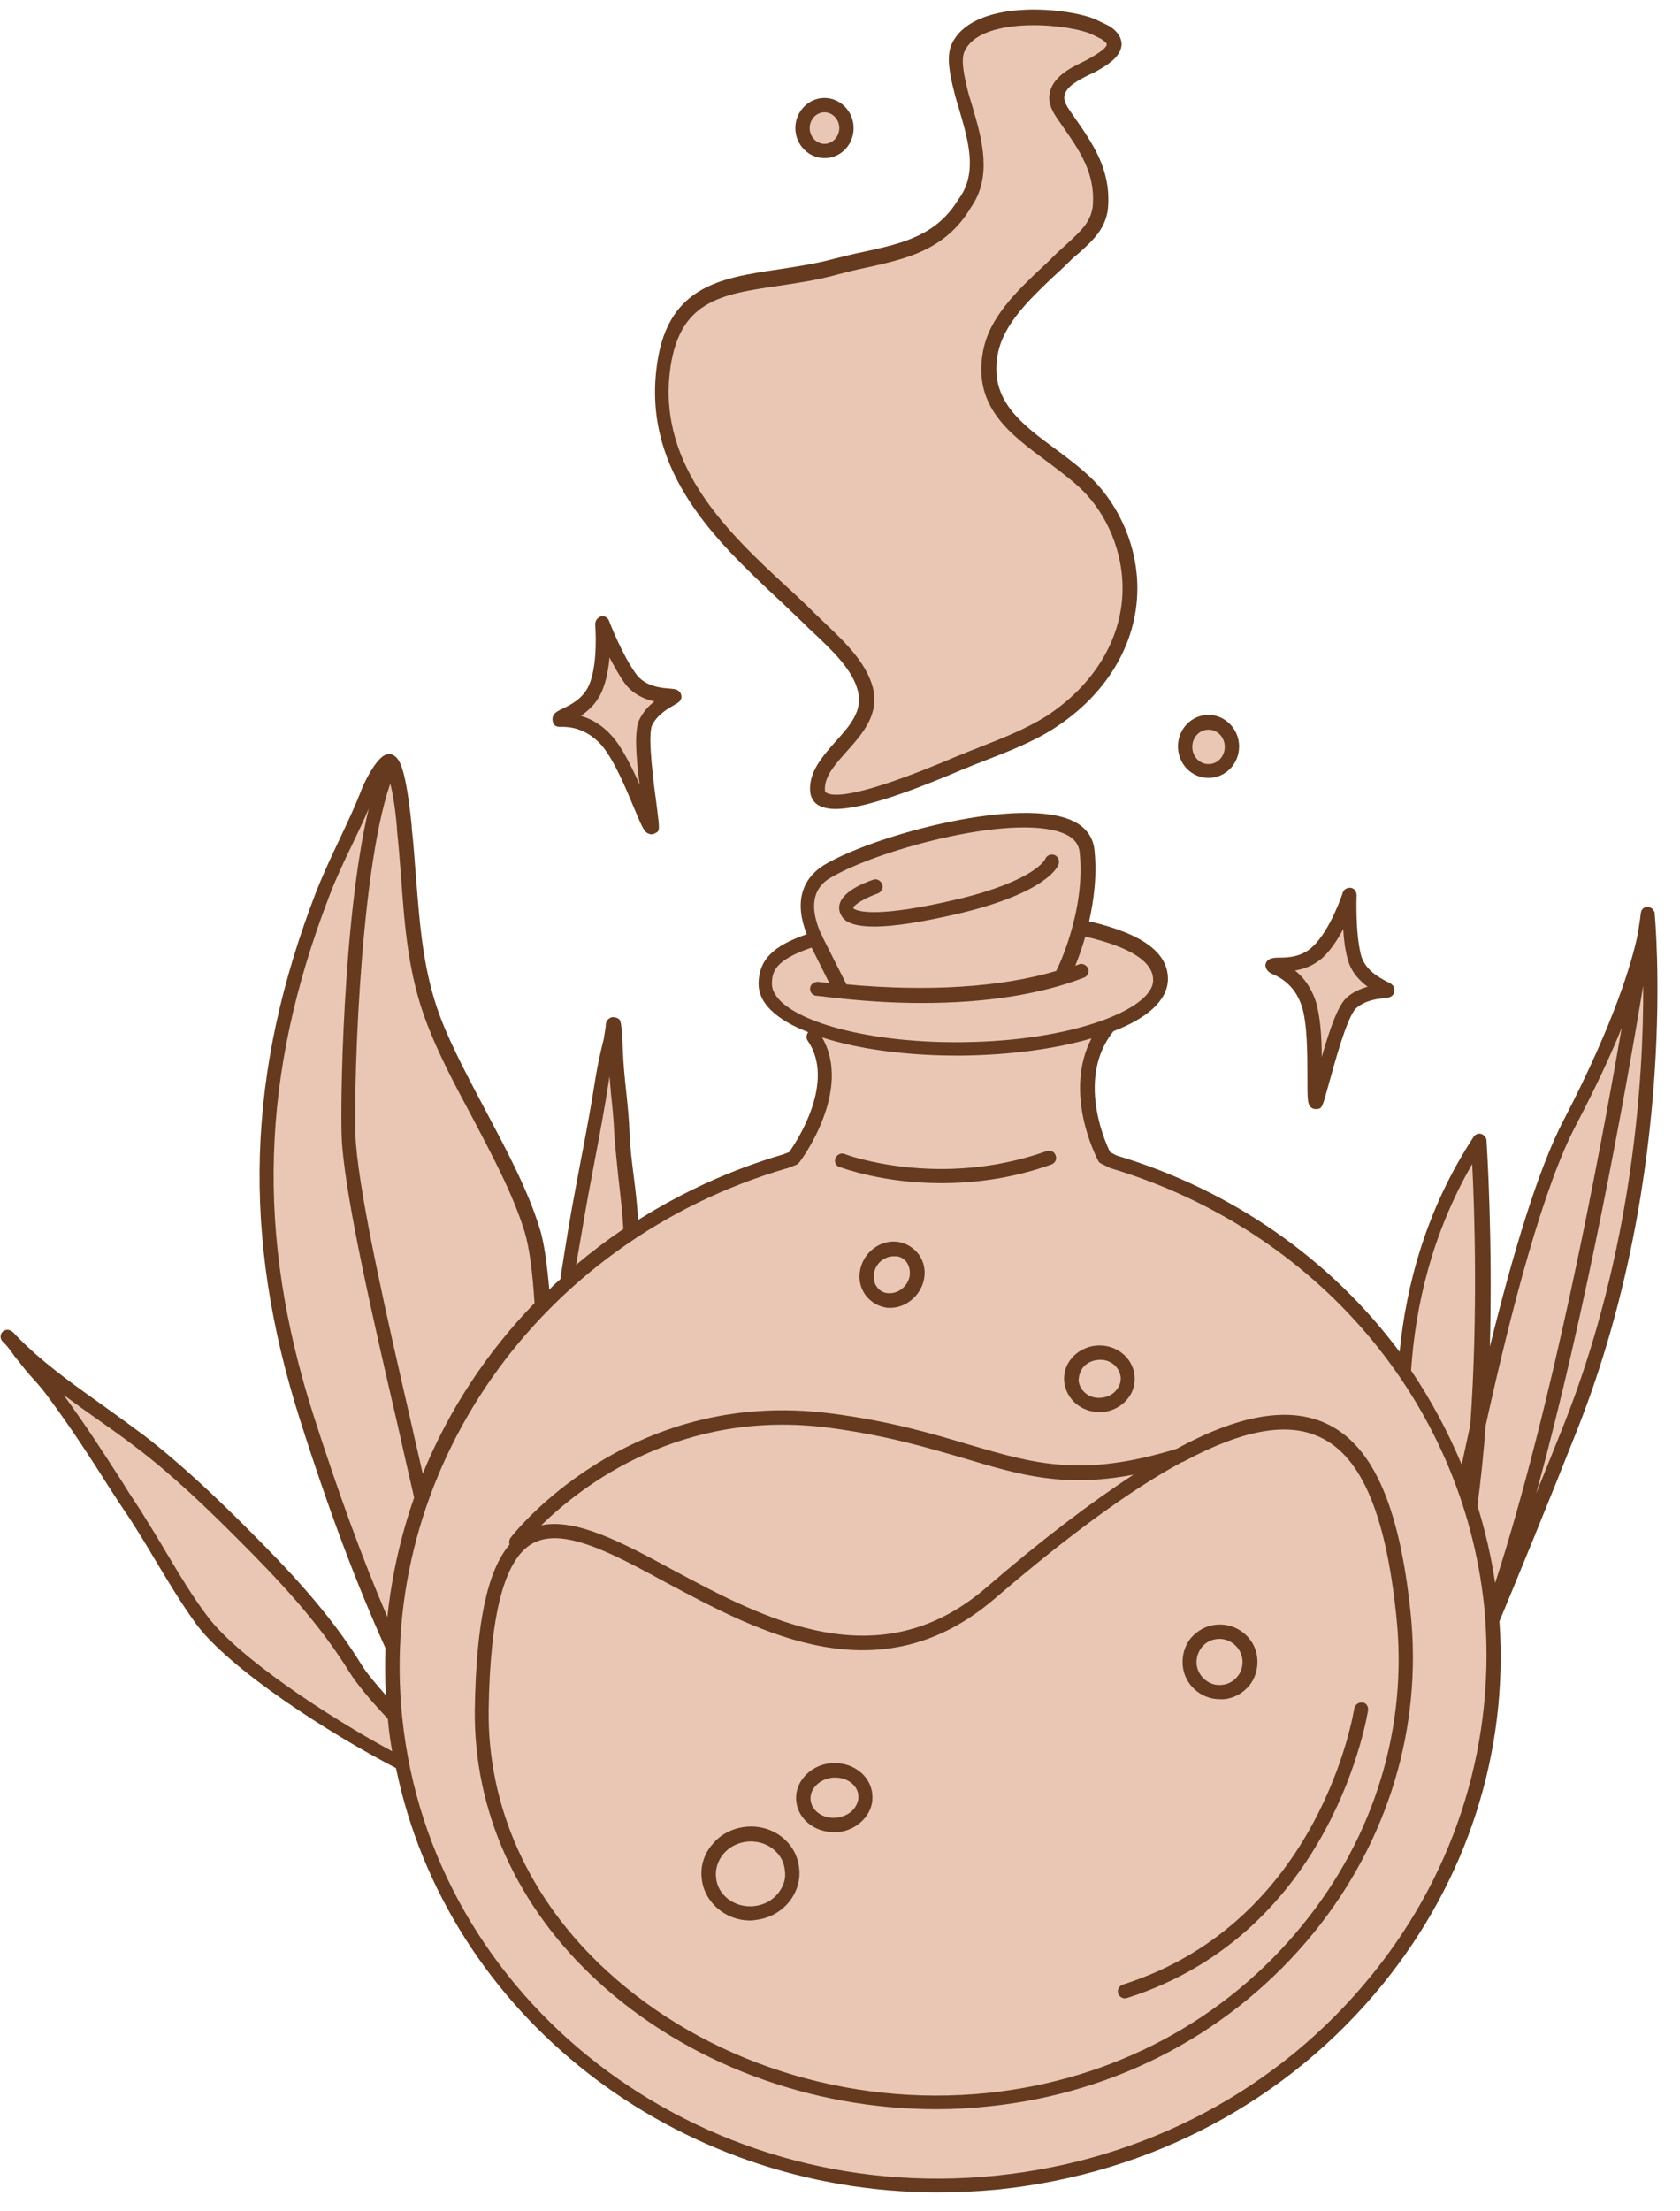 <?xml version="1.0" encoding="UTF-8" standalone="no"?><svg xmlns="http://www.w3.org/2000/svg" xmlns:xlink="http://www.w3.org/1999/xlink" fill="#653a1e" height="462.7" preserveAspectRatio="xMidYMid meet" version="1" viewBox="-0.1 -2.2 351.7 462.7" width="351.7" zoomAndPan="magnify"><g id="change1_1"><path d="M1.9,278.1c-0.1-0.1-0.3-0.3-0.4-0.4C1.4,277.5,1.7,277.8,1.9,278.1z M169.2,127.2c4,4,10.3,9,11.8,14.8 c2.4,8.9-10.4,13.6-10,21.3c0.4,7.3,27.7-5,30.9-6.3c6-2.4,12.4-4.5,17.8-8c9.6-6.1,16.6-16.1,16.7-27.7c0.1-8.2-3.3-16.5-9.2-22.2 c-8.4-8.2-22.8-13.1-20.1-27.5c1.5-8.1,9.6-14.2,15-19.7c3.4-3.4,7.8-6,8-11.3c0.4-7.7-3.6-12.8-7.7-18.7c-0.8-1.2-1.6-2.6-1.4-4.1 c0.5-3.6,5.2-5.1,7.9-6.6c2.7-1.6,6.4-4,2.4-6.5c-0.4-0.3-2.6-1.3-3-1.4c-6.7-2.5-24.3-3.5-27.9,4.6c-1,2.3,0,6.4,0.5,8.8 c1.8,7.4,6,16.6,0.9,23.8c-6.2,10.5-17.2,10.6-26.8,13.2c-16.9,4.7-33.9,0.3-36.3,22C135.9,99.8,156.9,114.9,169.2,127.2z M126.8,152.7c4.5,5,8.7,18.7,9.6,18.3c0.4-0.2-3-18.2-1.3-21.9c1.7-3.7,6-5.1,6-5.4c-0.1-0.4-6,0.3-9.1-3.8 c-3.1-4.1-5.9-11.6-5.9-11.6s0.8,8.6-1.4,13.6c-2.2,5-7.7,5.7-7.5,6.5C117.1,148.6,122.3,147.6,126.8,152.7z M273.8,207.8 c2.2,6.4,0.7,20.7,1.6,20.6c0.4,0,4.3-17.9,7.4-20.7c3-2.7,7.5-2.3,7.6-2.6c0.1-0.4-5.7-2.1-6.9-7.1c-1.2-5-0.9-13-0.9-13 s-2.6,8.2-6.7,11.9c-4,3.7-9.3,2.2-9.4,3C266.4,200.2,271.6,201.4,273.8,207.8z M172.5,29.4c2.6,0,4.6-2.1,4.6-4.8 c0-2.6-2.1-4.8-4.6-4.8s-4.6,2.1-4.6,4.8C167.9,27.3,170,29.4,172.5,29.4z M252.9,159.1c2.7,0,4.9-2.3,4.9-5.1 c0-2.8-2.2-5.1-4.9-5.1c-2.7,0-4.9,2.3-4.9,5.1C248,156.8,250.2,159.1,252.9,159.1z M344.8,189c0,0-0.5,13.2-16.3,43.6 c-6.7,12.9-13.5,38.3-19.2,63.5c2.1-29.6,0.1-59.6,0.1-59.6c-10.7,16.4-14.7,33.4-15.6,48.3c-14.4-20.7-35.9-36.3-60.9-43.8L231,240 c0,0-8.8-16.2,1-27.8c6.6-2.5,10.7-5.9,10.8-9.5c0.1-4.9-5.1-8.5-16.2-10.9l-0.7,0c1.2-4.6,2.2-10.4,1.5-16.2 c-1.4-13.1-41.6-3-54,4.2c-5.8,3.4-5.2,9.1-2.8,14.1l0.1,0.1c-8.4,2.6-10.5,5.3-10.6,9.4c-0.1,4.5,6.3,8.5,16.1,11l-6.1,0.3 c7.1,10.5-4.2,25.3-4.2,25.3l-1.8,0.7c-11.6,3.4-22.4,8.5-32.1,14.9c-0.1-6.8-1.6-14.1-2-20.7c-0.3-5.8-1.1-11.5-1.4-17.3 c0-0.3-0.3-5.5-0.4-5.6c-0.3-0.1-0.2,0.6-0.2,0.8c-0.2,0.9-0.2,1.7-0.4,2.6c-0.7,2.6-1.2,5.3-1.7,7.9c-1.2,8-2.8,15.9-4.3,23.8 c-1.2,6.3-2.2,12.7-3.2,19c-1.7,1.5-3.4,3.1-4.9,4.7c-0.5-6.8-1.2-12.5-2.2-16c-4.5-14.4-15.2-29.7-20.6-43.8 c-5-13.1-4.6-26.6-6.1-40c-0.2-1.6-1.4-14.7-3.5-14.2c-1.2,0.3-3.6,4.9-4,5.9c-2.9,7.5-6.8,14.4-9.7,21.9 c-14.4,37.2-15.7,70.6-3.3,109.5c5.1,16,11,32.4,18,48c-0.2,4.8,0,9.6,0.4,14.4c-3.4-3.6-6.5-7.1-8.2-9.8 c-6.5-10.5-14.9-19.4-23.7-28.2c-6.7-6.7-13.8-13.5-21.4-19.3c-9.3-7-19.3-13-27.4-21.4c0.1,0.1,0.2,0.3,0.3,0.3 c0.9,1,1.6,2.1,2.4,3.2c2,2.8,4.5,5.2,6.5,8c6.1,8.1,11.4,16.8,17,25.3c4.8,7.3,8.7,15.1,14,22.1c6.9,9.2,27.8,22.8,42,30 c10.9,55.1,64.6,93.8,124.5,87.6c62.2-6.4,108-58.7,103.6-117.6c4.3-10.1,9.7-23.3,16.4-40.4C350.3,241.8,344.8,189,344.8,189z" fill="#eac7b4"/></g><g id="change2_1"><path d="M162.3,122.7c2.1,1.9,4,3.8,5.8,5.5c0.7,0.7,1.5,1.5,2.4,2.3c3.7,3.5,7.9,7.5,9,11.9c1.1,4.1-1.7,7.3-4.7,10.6 c-2.7,3.1-5.6,6.3-5.3,10.4c0.1,1.2,0.6,2.2,1.7,2.9c0.9,0.5,2.1,0.8,3.6,0.8c4.8,0,13.3-2.6,26.2-8.1c0.7-0.3,1.2-0.5,1.5-0.6 c1.1-0.5,2.3-0.9,3.5-1.4c4.9-1.9,10.1-3.9,14.6-6.8c10.9-7,17.3-17.6,17.4-29c0.1-8.6-3.5-17.3-9.6-23.3c-2.3-2.2-4.9-4.2-7.5-6.1 c-7.2-5.3-14-10.3-12.1-20c1.2-6.2,6.6-11.3,11.4-15.9c1.1-1,2.2-2,3.2-3c0.7-0.7,1.4-1.4,2.2-2c3-2.7,6.1-5.4,6.3-10.2 c0.4-7.6-3.2-12.8-7.1-18.4l-0.9-1.3c-0.7-1-1.3-2.1-1.2-3c0.3-2.1,2.9-3.4,5.3-4.6c0.7-0.3,1.3-0.6,1.8-0.9 c2.5-1.4,4.8-3.1,4.9-5.4c0-1.4-0.8-2.7-2.5-3.8c-0.5-0.3-2.9-1.4-3.3-1.6c-7-2.6-25.6-3.9-29.8,5.4c-1.1,2.5-0.4,6.2,0.5,9.7 c0.3,1.3,0.7,2.6,1.1,3.9c1.9,6.5,3.9,13.2,0,18.6c0,0,0,0.1-0.1,0.1c-4.6,7.8-12.1,9.4-19.9,11.1c-2,0.4-4,0.9-6,1.4 c-4,1.1-8.1,1.7-12,2.3c-12.1,1.8-23.5,3.5-25.4,21C134.8,96.9,150.1,111.2,162.3,122.7z M140.1,75.9c1.7-15.2,10.6-16.5,22.9-18.3 c4-0.6,8.1-1.2,12.4-2.4c1.9-0.5,3.9-1,5.9-1.4c8.1-1.8,16.5-3.6,21.8-12.5c4.6-6.5,2.4-14.3,0.4-21.1c-0.4-1.3-0.8-2.6-1.1-3.8 c-0.4-1.8-1.5-5.9-0.6-7.8c3.1-7.1,19.8-6.1,26-3.9c0.3,0.1,2.4,1.1,2.7,1.3c0.8,0.5,1.1,0.9,1.1,1.1c0,0.3-0.4,1.1-3.4,2.8 c-0.5,0.3-1.1,0.6-1.7,0.9c-2.7,1.3-6.4,3.2-6.9,6.8c-0.3,2,0.8,3.8,1.7,5.1l0.9,1.3c3.7,5.3,6.9,9.9,6.5,16.5 c-0.2,3.6-2.6,5.7-5.3,8.2c-0.8,0.7-1.5,1.4-2.3,2.1c-1,1-2,2-3.1,3c-5.2,4.9-11,10.4-12.3,17.5c-2.2,11.6,5.7,17.4,13.3,23 c2.5,1.9,5.1,3.8,7.2,5.8c5.6,5.4,8.8,13.4,8.7,21.1c-0.1,10.3-6,20-16,26.5c-4.3,2.7-9.2,4.6-14,6.5c-1.2,0.5-2.4,0.9-3.5,1.4 c-0.3,0.1-0.8,0.3-1.5,0.6c-20.2,8.6-25.6,8.4-27,7.5c-0.2-0.1-0.3-0.2-0.3-0.5c0,0,0,0,0,0c-0.2-2.9,2.2-5.5,4.6-8.2 c3.2-3.6,6.9-7.7,5.4-13.4c-1.4-5.2-5.9-9.5-9.9-13.3c-0.8-0.8-1.6-1.5-2.3-2.2c-1.8-1.8-3.8-3.7-5.9-5.6 C152.6,109.5,137.9,95.7,140.1,75.9z M117.4,149.9c1.2,0,4.9,0,8.3,3.7c2.6,2.9,5.2,9.1,6.9,13.2c1.8,4.3,2.2,5.2,3.2,5.5 c0.2,0.1,0.4,0.1,0.5,0.1c0.3,0,0.5-0.1,0.7-0.2c1.1-0.5,1-0.7,0.4-5.6c-0.6-4.4-2-14.8-1-17c1.1-2.3,3.5-3.6,4.7-4.3 c0.7-0.4,1.7-0.9,1.4-2.1c-0.3-1.1-1.3-1.2-2.3-1.3c-1.7-0.1-5.2-0.4-7.1-3c-2.9-3.9-5.7-11.1-5.7-11.2c-0.3-0.7-1-1.1-1.7-0.9 c-0.7,0.2-1.2,0.9-1.2,1.6c0,0.1,0.7,8.2-1.3,12.8c-1.3,2.9-3.9,4.1-5.5,4.9c-1.1,0.5-2.4,1.1-2.1,2.6 C115.7,149.6,116.4,150,117.4,149.9z M125.9,142.5c0.9-2.1,1.4-4.7,1.6-7.1c1,1.9,2.1,3.9,3.2,5.4c1.7,2.3,4.1,3.3,6.2,3.8 c-1.2,0.9-2.4,2.2-3.2,3.9c-1,2.2-0.7,7.4,0.1,13.5c-1.7-3.8-3.7-7.9-5.9-10.3c-1.8-2-4-3.4-6.4-4.1 C123.1,146.5,124.8,145,125.9,142.5z M266.2,201.6c1.1,0.5,4.6,1.9,6.2,6.7c1.2,3.6,1.2,10.4,1.2,14.9c0,4.6,0,5.6,0.7,6.3 c0.3,0.3,0.7,0.4,1.1,0.4c0,0,0.1,0,0.1,0c1.2-0.1,1.2-0.3,2.5-5c1.2-4.3,3.9-14.4,5.8-16.1c1.9-1.7,4.6-2,5.9-2.1 c0.8-0.1,1.9-0.2,2.1-1.4c0.2-1.2-0.7-1.7-1.6-2.1c-1.5-0.8-4.6-2.4-5.4-5.6c-1.2-4.7-0.9-12.5-0.9-12.5c0-0.7-0.5-1.4-1.2-1.5 c-0.7-0.1-1.5,0.3-1.7,1c0,0.1-2.6,7.9-6.3,11.3c-2.3,2.2-5.2,2.3-7,2.3c-1.2,0-2.7,0.1-2.9,1.6 C264.9,200.6,265.3,201.2,266.2,201.6z M276.9,198.1c1.7-1.6,3.1-3.8,4.2-5.9c0.1,2.1,0.4,4.4,0.9,6.2c0.7,2.8,2.5,4.6,4.2,5.9 c-1.4,0.4-3.1,1.1-4.4,2.3c-1.8,1.6-3.5,6.5-5.2,12.4c0-4.2-0.3-8.7-1.3-11.8c-0.9-2.6-2.3-4.7-4.3-6.3 C272.8,200.6,275,199.9,276.9,198.1z M172.5,30.9c3.4,0,6.1-2.8,6.1-6.3s-2.8-6.3-6.1-6.3s-6.1,2.8-6.1,6.3S169.2,30.9,172.5,30.9z M172.5,21.3c1.7,0,3.1,1.5,3.1,3.3s-1.4,3.3-3.1,3.3s-3.1-1.5-3.1-3.3S170.8,21.3,172.5,21.3z M276.6,295.3 c-7.6-3-17.5-1.3-30.4,5.7c-19.9,6.1-29.8,3.1-43.5-0.9c-7.7-2.3-16.5-4.9-28.8-6.5c-42.8-5.6-66.9,25.7-67.1,26 c-0.3,0.4-0.4,1-0.2,1.4c-4.7,5.5-7,16.5-7.3,34.4c-0.3,21.3,8.8,41.5,25.7,57c18.7,17.2,44.6,26.8,71,26.8c3.6,0,7.3-0.2,10.9-0.6 c27.1-2.8,51.2-15.7,68-36.3c15.6-19.2,22.8-43,20.3-67C292.8,312.2,286.9,299.4,276.6,295.3z M173.5,296.6 c12.1,1.6,20.7,4.2,28.3,6.4c11.7,3.5,20.8,6.2,35.4,3.4c-8.9,5.8-19.2,13.6-30.9,23.7c-22.5,19.3-46.4,6.5-65.6-3.8 c-10.7-5.8-20.2-10.8-27.5-9.3C121.5,308.9,142.3,292.5,173.5,296.6z M272.6,400.6c-16.2,20-39.7,32.5-66,35.2 c-29.2,3-58.9-6.5-79.6-25.5c-16.3-14.9-25.1-34.4-24.8-54.8c0.3-19.9,3.3-31.2,9-34.6c1.4-0.8,3-1.2,4.8-1.2 c6.1,0,14.2,4.3,23.2,9.2c20,10.7,44.9,24.1,69,3.4c15.5-13.3,28.5-22.8,39.1-28.5c0,0,0.1,0,0.1,0c0.2-0.1,0.4-0.2,0.6-0.3 c11.8-6.3,20.8-8,27.4-5.3c9.1,3.6,14.5,15.6,16.8,37.7C294.7,359.1,287.7,382.1,272.6,400.6z M174.8,240.2c0.3-0.8,1.2-1.2,1.9-0.9 c0.2,0.1,19.8,7.4,42.3-0.6c0.8-0.3,1.6,0.1,1.9,0.9c0.3,0.8-0.1,1.6-0.9,1.9c-8.4,3-16.3,3.9-23.1,3.9c-12.2,0-20.7-3.2-21.3-3.4 C174.9,241.8,174.5,241,174.8,240.2z M188,257.7c-3.6-0.6-7.2,2-8,5.7c-0.4,1.9-0.1,3.7,1,5.3c1,1.4,2.5,2.4,4.2,2.7 c0.3,0.1,0.7,0.1,1,0.1c3.3,0,6.3-2.4,7.1-5.8c0.4-1.9,0.1-3.7-1-5.3C191.2,258.9,189.7,258,188,257.7z M190.3,265 c-0.5,2.2-2.6,3.7-4.7,3.4c-0.9-0.1-1.7-0.6-2.2-1.4c-0.6-0.8-0.7-1.9-0.5-2.9c0.4-2,2.2-3.4,4.1-3.4c0.2,0,0.4,0,0.6,0 c0.9,0.1,1.7,0.6,2.2,1.4C190.3,262.9,190.5,263.9,190.3,265z M230,293.3c0.3,0,0.5,0,0.8,0c2-0.2,3.9-1.2,5.1-2.7 c1.2-1.4,1.7-3.2,1.5-5c-0.4-3.8-4-6.6-8.1-6.2c-2,0.2-3.9,1.2-5.1,2.7c-1.2,1.4-1.7,3.2-1.5,5C223.2,290.7,226.3,293.3,230,293.3z M226.6,284c0.7-0.9,1.9-1.5,3.1-1.6c2.4-0.3,4.5,1.3,4.8,3.5c0.1,1-0.2,2-0.9,2.8c-0.7,0.9-1.9,1.5-3.1,1.6 c-2.4,0.3-4.5-1.3-4.8-3.5C225.7,285.8,226,284.8,226.6,284z M156,380.1c-2.7,0.3-5.2,1.5-6.9,3.6c-1.8,2-2.6,4.6-2.3,7.2 c0,0,0,0,0,0c0.5,5,5,8.8,10.1,8.8c0.4,0,0.7,0,1.1-0.1c2.8-0.3,5.3-1.6,7.1-3.8c1.6-2,2.4-4.5,2.1-7 C166.7,383.4,161.7,379.5,156,380.1z M162.8,394c-1.2,1.5-3,2.5-5.1,2.7c-4,0.4-7.6-2.3-7.9-6h0c-0.2-1.8,0.4-3.6,1.6-5 c1.2-1.4,3-2.3,4.9-2.5c4-0.4,7.6,2.3,7.9,6C164.5,390.9,163.9,392.6,162.8,394z M173.8,366.8c-2.3,0.2-4.3,1.3-5.7,3 c-1.2,1.5-1.7,3.2-1.5,5c0.4,3.7,3.8,6.4,7.8,6.4c0.3,0,0.6,0,0.9,0c2.3-0.2,4.3-1.3,5.7-3c1.2-1.5,1.7-3.2,1.5-5 C182.1,369.2,178.2,366.4,173.8,366.8z M178.7,376.3c-0.9,1.1-2.2,1.7-3.7,1.9c-2.7,0.3-5.2-1.4-5.4-3.7c-0.1-1,0.2-2,0.9-2.8 c0.9-1.1,2.2-1.7,3.7-1.9c0.2,0,0.4,0,0.6,0c2.5,0,4.6,1.6,4.8,3.7C179.7,374.5,179.3,375.5,178.7,376.3z M255.3,353.4 c0.3,0,0.5,0,0.8,0c2.1-0.2,3.9-1.2,5.3-2.8c1.3-1.6,1.9-3.7,1.7-5.8c-0.4-4.3-4.3-7.4-8.6-7c-2.1,0.2-3.9,1.2-5.3,2.8 c-1.3,1.6-1.9,3.7-1.7,5.8C247.9,350.4,251.3,353.4,255.3,353.4z M251.5,342.5c0.8-1,2-1.6,3.2-1.7c2.6-0.3,5,1.7,5.3,4.3 c0.1,1.3-0.2,2.6-1.1,3.6c-0.8,1-2,1.6-3.2,1.7c-2.6,0.3-5-1.7-5.3-4.3C250.3,344.8,250.7,343.5,251.5,342.5z M286.3,355.7 c-0.1,0.5-7.1,46.4-50.4,60.2c-0.2,0-0.3,0.1-0.5,0.1c-0.6,0-1.2-0.4-1.4-1c-0.3-0.8,0.2-1.6,1-1.9c41.5-13.2,48.3-57.3,48.4-57.7 c0.1-0.8,0.9-1.4,1.7-1.3C285.8,354.1,286.4,354.8,286.3,355.7z M252.9,160.6c3.5,0,6.4-2.9,6.4-6.6c0-3.6-2.9-6.6-6.4-6.6 c-3.5,0-6.4,2.9-6.4,6.6C246.5,157.7,249.4,160.6,252.9,160.6z M252.9,150.5c1.9,0,3.4,1.6,3.4,3.6c0,2-1.5,3.6-3.4,3.6 c-1.9,0-3.4-1.6-3.4-3.6C249.5,152.1,251,150.5,252.9,150.5z M346.3,188.9C346.3,188.9,346.3,188.9,346.3,188.9 c0-0.2-0.1-0.4-0.2-0.5c0,0,0,0,0,0c-0.2-0.4-0.6-0.7-1.1-0.8c-0.1,0-0.2,0-0.3,0c0,0,0,0,0,0c0,0,0,0,0,0c-0.2,0-0.4,0-0.5,0.1 c0,0,0,0,0,0c-0.2,0.1-0.3,0.2-0.4,0.3c0,0,0,0,0,0c-0.1,0.1-0.2,0.3-0.3,0.4c0,0,0,0,0,0.1c0,0.1-0.1,0.2-0.1,0.4 c0,0.1-0.2,1.6-0.6,4.2c-1.2,5.9-4.9,18.6-15.5,39c-5.4,10.3-10.7,28.1-15.5,47.5c0.6-22.4-0.6-41.5-0.7-43.1c0-0.6-0.5-1.2-1.1-1.4 c-0.6-0.2-1.3,0.1-1.6,0.6c-9.9,15.1-14.1,30.9-15.5,45c-14.2-19.1-34.8-33.8-59.3-41.1l-1.3-0.7c-1.2-2.4-7-15.7,0.7-25.3 c6.8-2.6,11.3-6.3,11.4-10.8c0.1-5.6-5.3-9.6-16.5-12.2c1-4.4,1.7-9.7,1.1-15.1c-0.3-2.5-1.8-4.6-4.3-5.8c-10.7-5.4-41,2.6-51.9,8.9 c-5.2,3-6.6,8.2-4,14.7c-7.2,2.5-10,5.4-10.1,10.3c0,2,0.8,3.8,2.5,5.5c1.8,1.8,4.5,3.4,7.9,4.7c-0.4,0.5-0.5,1.3-0.1,1.8 c5.9,8.6-2.3,21.1-3.9,23.3l-1.3,0.5c-10.9,3.2-21.1,7.9-30.3,13.7c-0.2-2.9-0.5-5.9-0.9-8.9c-0.4-3.2-0.8-6.3-0.9-9.2 c-0.1-2.9-0.4-5.9-0.7-8.7c-0.3-2.8-0.6-5.7-0.7-8.6c-0.3-6.5-0.4-6.5-1.3-6.9c-0.5-0.2-1.1-0.2-1.5,0.1c-0.8,0.5-0.8,1.3-0.8,1.7 l0,0.1c-0.1,0.4-0.1,0.8-0.2,1.2c-0.1,0.5-0.1,0.9-0.2,1.3c-0.7,2.8-1.3,5.5-1.7,8c-0.9,5.8-2,11.7-3.1,17.4 c-0.4,2.1-0.8,4.3-1.2,6.4c-1.1,5.7-2,11.5-2.9,17.2c-0.1,0.4-0.1,0.9-0.2,1.3c-0.8,0.7-1.6,1.4-2.3,2.2c-0.5-5.5-1.1-10.1-2.1-13.1 c-2.5-8-7-16.4-11.3-24.5c-3.4-6.5-7-13.1-9.4-19.4c-3.6-9.5-4.3-19.1-5.1-29.2c-0.3-3.4-0.5-7-0.9-10.4l0-0.4 c-1.2-11.6-2.4-13.9-3.6-14.7c-0.5-0.4-1.1-0.5-1.7-0.3c-2.3,0.6-5,6.8-5,6.8c-1.4,3.7-3.1,7.3-4.8,10.9c-1.7,3.6-3.4,7.2-4.9,11 c-14.6,37.8-15.7,71.9-3.4,110.5c6,18.9,11.8,34.3,17.9,47.8c-0.1,3.3-0.1,6.6,0.1,9.9c-2.1-2.4-4-4.6-5.1-6.4 c-6.7-10.9-15.5-20.1-23.9-28.5c-6.2-6.2-13.6-13.3-21.5-19.4c-2.8-2.1-5.7-4.2-8.5-6.2c-6.3-4.5-12.9-9.1-18.4-14.8 c-0.7-0.8-1.2-1.3-2.1-1.2c-0.5,0.1-1,0.5-1.1,1c-0.2,0.5,0,1.1,0.4,1.5c0.2,0.2,0.4,0.4,0.6,0.6c0,0,0,0,0,0 c0.7,0.8,1.3,1.6,1.9,2.5l0.5,0.6c1.1,1.4,2.2,2.8,3.4,4.1c1.1,1.2,2.2,2.5,3.2,3.9c4.6,6.2,8.9,12.8,13,19.3c1.3,2,2.6,4,3.9,5.9 c1.8,2.8,3.6,5.7,5.3,8.6c2.7,4.5,5.5,9.2,8.7,13.6c7,9.4,27.5,22.7,41.8,30.1c10.6,51.5,58.3,88.8,113.4,88.8 c4.2,0,8.4-0.2,12.6-0.6c32.1-3.3,60.8-18.6,80.6-43c17.7-21.8,26.3-48.6,24.4-75.9c4.2-10.1,9.6-23.2,16.3-40.1 C351.6,242.6,346.3,189.4,346.3,188.9z M329.8,233.3c4.2-8,7.3-14.7,9.6-20.4c-5.1,29.4-14.7,79.7-26.5,116.2 c-0.8-5.5-2.1-11-3.7-16.2c0.7-5.4,1.3-11,1.7-16.7C316.4,271.2,323.1,246,329.8,233.3z M308.1,241.4c0.5,9.6,1.2,32.2-0.4,54.6 c-0.6,2.8-1.2,5.5-1.8,8.3c-2.9-6.9-6.4-13.5-10.6-19.7C296.2,271.2,299.6,256.1,308.1,241.4z M174.1,181.3 c10.2-5.9,39.3-13.7,49.1-8.8c1.6,0.8,2.5,2,2.7,3.5c1.4,12.5-4.8,24.9-4.9,25c0,0,0,0,0,0c-11.5,3.4-26.8,4.4-43.9,2.8l-5-9.9 c0,0,0-0.1,0-0.1c-0.1-0.2-0.2-0.4-0.3-0.5C168,184.8,172.6,182.1,174.1,181.3z M161.5,203.7c0-2.6,0.7-5,8.3-7.6l3.7,7.4 c-0.4,0-0.8-0.1-1.2-0.1c-1.1-0.1-1.3-0.2-1.5-0.1c-0.8,0.1-1.4,0.8-1.3,1.6c0.1,0.8,0.7,1.3,1.5,1.3c0,0,0,0,0,0 c0.2,0,0.5,0.1,1,0.1c1.3,0.2,2.5,0.3,3.8,0.4c0.1,0,0.3,0.1,0.4,0.1c0,0,0,0,0.1,0c5.8,0.6,11.3,0.9,16.6,0.9 c13.3,0,24.8-1.8,33.9-5.3c0.8-0.3,1.2-1.2,0.9-1.9s-1.2-1.2-1.9-0.9c-0.2,0.1-0.5,0.2-0.8,0.3c0.6-1.5,1.4-3.6,2.1-6.1 c9.5,2.2,14.3,5.3,14.2,9.2c-0.1,5.9-16.6,12.7-40.1,12.9c-17.1,0.2-32.7-3.4-38-8.7C162,205.9,161.5,204.8,161.5,203.7z M123.1,247.6c0.4-2.1,0.8-4.2,1.2-6.4c1.1-5.7,2.2-11.6,3.1-17.5c0-0.2,0.1-0.5,0.1-0.7c0.1,1.2,0.2,2.4,0.3,3.6 c0.3,2.8,0.6,5.7,0.7,8.6c0.2,3,0.6,6.3,0.9,9.4c0.4,3.5,0.8,7,1,10.4c-3.4,2.3-6.7,4.8-9.9,7.5 C121.4,257.5,122.2,252.5,123.1,247.6z M83,171l0,0.5c0.4,3.4,0.6,6.9,0.9,10.3c0.7,9.9,1.5,20.1,5.3,30c2.4,6.4,6,13.2,9.5,19.7 c4.2,8,8.6,16.2,11,24c1,3.2,1.7,8.6,2.1,15c-10.1,10.4-18,22.5-23.4,35.7c-0.8-3.6-1.7-7.3-2.6-11.4c-4.9-21.3-10.4-45.4-11.4-57.8 c-0.6-7.2,0.5-55.9,7.2-75.2C82.1,163.7,82.6,166.5,83,171z M65.5,293.9c-12.1-37.9-11-71.3,3.3-108.5c1.4-3.7,3.1-7.3,4.8-10.8 c1.2-2.5,2.4-5,3.5-7.6c-5.4,22.5-6.1,63.3-5.6,70.2c1,12.6,6.3,35.8,11.5,58.2c1.2,5.3,2.4,10.7,3.6,15.8c-2.8,8-4.7,16.4-5.6,25 C75.8,324.1,70.8,310.4,65.5,293.9z M43.3,336c-3.2-4.2-5.9-8.8-8.6-13.3c-1.7-2.9-3.5-5.8-5.3-8.7c-1.3-2-2.6-3.9-3.8-5.9 c-3.9-6.1-8-12.4-12.4-18.4c2.3,1.7,4.5,3.3,6.8,4.9c2.8,2,5.7,4,8.4,6.1c7.8,5.9,15.1,13,21.2,19.1c8.3,8.3,16.9,17.3,23.5,28 c1.7,2.7,4.7,6.2,8,9.7c0,0,0,0.1,0,0.1c0.2,2.3,0.5,4.5,0.9,6.7C68.3,356.9,49.6,344.5,43.3,336z M287,411.2 c-19.3,23.8-47.3,38.7-78.6,41.9c-62.4,6.4-118.2-36.6-124.3-95.9c-5.3-51.4,28.5-99.7,80.5-114.9c0,0,0.1,0,0.1,0l1.8-0.7 c0.3-0.1,0.5-0.3,0.7-0.5c0.5-0.6,11.2-15.1,4.8-26.2c7.4,2.4,17.4,3.8,28.1,3.8c0.4,0,0.8,0,1.2,0c9.5-0.1,19.3-1.3,27.1-3.6 c-6,11.6,1.1,25,1.4,25.6c0.1,0.3,0.4,0.5,0.6,0.6l1.8,0.9c0.1,0,0.2,0.1,0.3,0.1c43,12.9,73.6,48.8,78.1,91.6 C313.3,361.6,305,389.1,287,411.2z M321.5,310.3c10.5-38.2,18.6-83.3,22.4-106.2c0.1,19.5-2.2,55.4-16.6,91.8 C325.2,301.1,323.3,305.9,321.5,310.3z M175.6,188.2c-0.5-3.5,5.3-5.7,7.1-6.3c0.8-0.3,1.6,0.2,1.9,1c0.3,0.8-0.2,1.6-1,1.9 c-2.6,0.9-5,2.4-5.1,3c0,0,0.1,0.1,0.2,0.2c0.8,0.5,4.8,2,22-2.1c15.7-3.8,18-8.2,18-8.3c0.3-0.8,1.1-1.1,1.9-0.9 c0.8,0.3,1.2,1.2,0.9,2c-0.2,0.6-2.6,5.8-20.1,10.1c-8,1.9-14.2,2.9-18.5,2.9c-2.7,0-4.7-0.4-5.9-1.2 C176,189.7,175.7,188.8,175.6,188.2z" fill="inherit"/></g></svg>